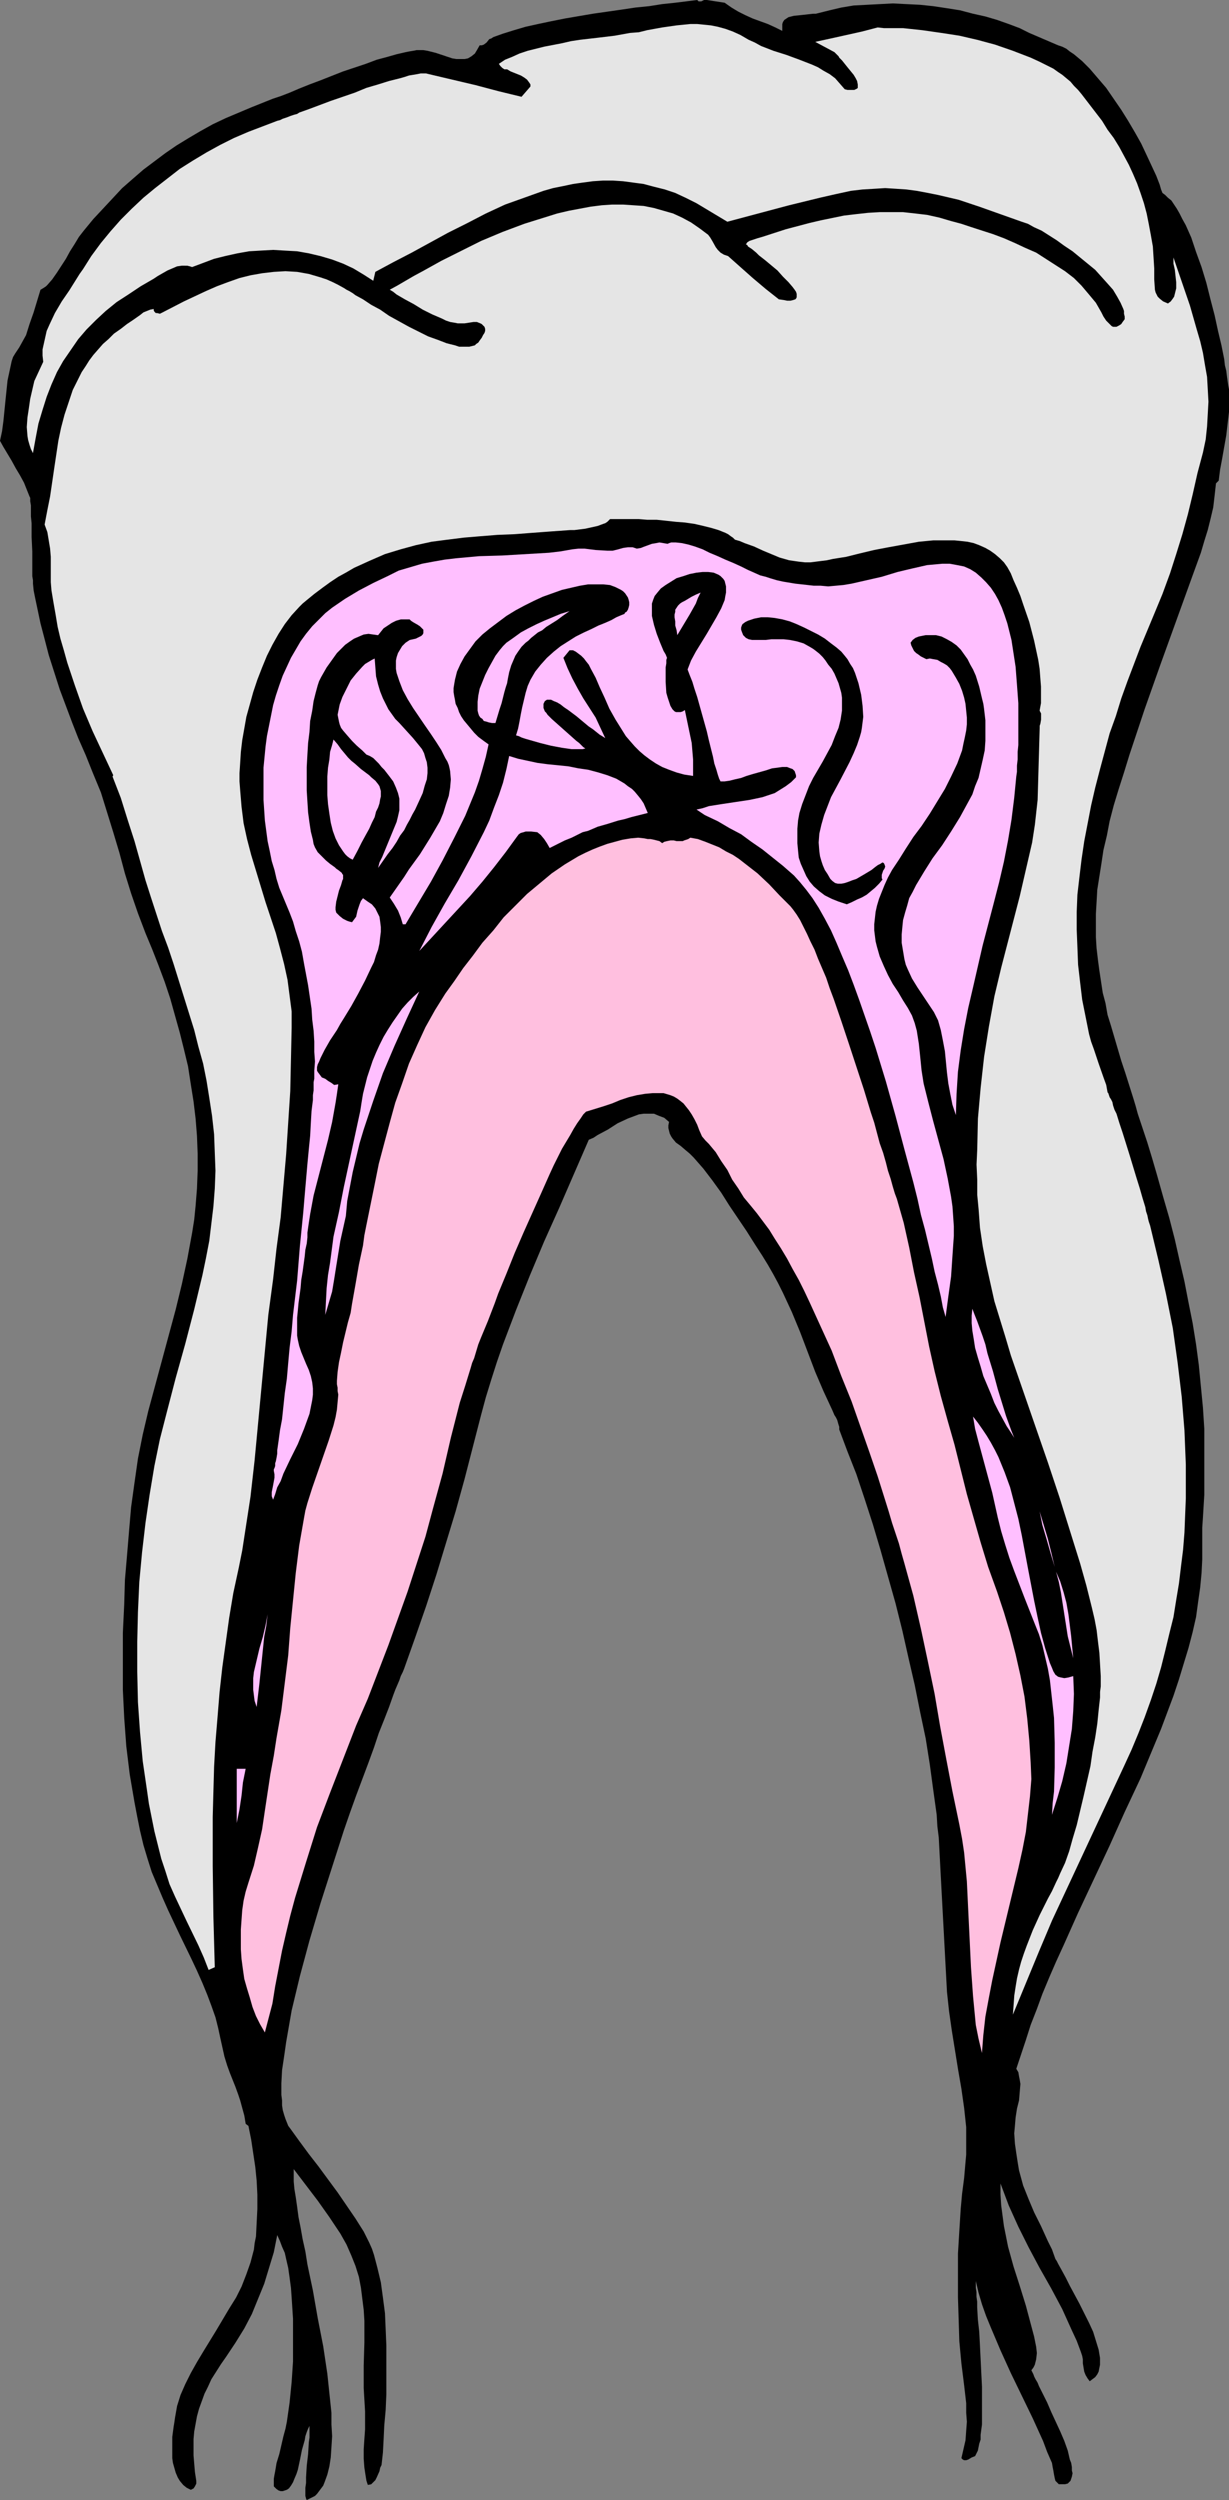 <?xml version="1.0" encoding="UTF-8" standalone="no"?>
<svg
   version="1.0"
   width="76.576mm"
   height="155.668mm"
   id="svg18"
   sodipodi:docname="Tooth 10.wmf"
   xmlns:inkscape="http://www.inkscape.org/namespaces/inkscape"
   xmlns:sodipodi="http://sodipodi.sourceforge.net/DTD/sodipodi-0.dtd"
   xmlns="http://www.w3.org/2000/svg"
   xmlns:svg="http://www.w3.org/2000/svg">
  <rect width="100%" height="100%" fill="#808080" stroke="none"/>
  <sodipodi:namedview
     id="namedview18"
     pagecolor="#ffffff"
     bordercolor="#000000"
     borderopacity="0.25"
     inkscape:showpageshadow="2"
     inkscape:pageopacity="0.0"
     inkscape:pagecheckerboard="0"
     inkscape:deskcolor="#d1d1d1"
     inkscape:document-units="mm" />
  <defs
     id="defs1">
    <pattern
       id="WMFhbasepattern"
       patternUnits="userSpaceOnUse"
       width="6"
       height="6"
       x="0"
       y="0" />
  </defs>
  <path
     style="fill:#000000;fill-opacity:1;fill-rule:evenodd;stroke:none"
     d="m 72.881,570.901 -0.323,0.646 -0.323,0.808 -0.323,0.97 -0.162,0.97 -0.646,2.262 -0.485,2.424 -0.485,2.262 -0.323,0.97 -0.485,1.131 -0.323,0.808 -0.485,0.808 -0.485,0.646 -0.485,0.323 -0.485,0.162 -0.485,0.162 h -0.485 l -0.485,-0.162 -0.485,-0.323 -0.323,-0.323 -0.323,-0.323 v -0.485 -0.646 -0.646 l 0.162,-0.97 0.162,-0.808 0.323,-1.939 0.646,-2.101 0.97,-4.201 0.485,-1.778 0.162,-0.808 0.162,-0.808 0.323,-2.262 0.323,-2.262 0.485,-4.848 0.323,-4.848 v -5.009 -5.009 l -0.323,-5.009 -0.162,-2.262 -0.323,-2.424 -0.323,-2.262 -0.485,-2.101 -0.323,-1.454 -0.646,-1.454 -0.485,-1.293 -0.646,-1.454 -0.808,4.04 -1.131,3.717 -1.131,3.717 -1.454,3.555 -1.454,3.555 -1.778,3.393 -2.101,3.393 -2.262,3.393 -1.131,1.616 -1.131,1.778 -1.131,1.778 -0.808,1.778 -0.808,1.616 -0.646,1.778 -0.646,1.778 -0.485,1.778 -0.323,1.778 -0.323,1.778 -0.162,1.778 v 1.939 1.939 l 0.162,1.939 0.162,1.939 0.323,2.101 v 0.646 l -0.323,0.646 -0.323,0.485 -0.646,0.323 -0.97,-0.485 -0.808,-0.646 -0.808,-0.97 -0.485,-0.808 -0.485,-1.131 -0.323,-1.131 -0.323,-1.131 -0.162,-1.131 v -2.585 -2.424 l 0.323,-2.424 0.162,-0.97 0.162,-1.131 0.485,-2.747 0.808,-2.585 1.131,-2.585 1.293,-2.585 1.454,-2.585 1.454,-2.424 3.07,-5.009 3.07,-5.171 1.616,-2.585 1.293,-2.585 1.131,-2.909 0.97,-2.747 0.808,-3.07 0.162,-1.454 0.323,-1.616 0.162,-3.232 0.162,-3.232 v -3.393 l -0.162,-3.232 -0.323,-3.232 -0.485,-3.232 -0.485,-3.232 -0.646,-3.232 -0.646,-0.485 -0.323,-1.939 -0.485,-1.778 -0.485,-1.778 -0.485,-1.454 -0.646,-1.778 -0.646,-1.616 -0.646,-1.616 -0.646,-1.778 -0.646,-2.101 -0.97,-4.363 -0.485,-2.262 -0.646,-2.585 -0.97,-2.747 -0.97,-2.585 -1.131,-2.747 -1.293,-2.909 -1.293,-2.747 -2.747,-5.656 -2.747,-5.817 -1.293,-2.909 -1.293,-3.07 -1.293,-3.07 -0.97,-3.07 -0.97,-3.232 -0.808,-3.393 -0.646,-3.232 -0.646,-3.393 -1.131,-6.625 -0.808,-6.625 -0.485,-6.625 -0.323,-6.625 v -6.625 -6.787 l 0.323,-6.787 0.162,-5.656 0.485,-5.656 0.485,-5.817 0.485,-5.656 0.808,-5.817 0.808,-5.656 1.131,-5.656 1.293,-5.494 3.232,-11.958 3.232,-11.958 1.454,-5.979 1.293,-5.979 1.131,-6.14 0.485,-3.07 0.323,-3.232 0.323,-4.04 0.162,-4.201 v -4.04 l -0.162,-4.201 -0.323,-4.04 -0.485,-4.04 -0.646,-4.04 -0.646,-4.201 -0.97,-4.04 -0.97,-3.878 -1.131,-4.04 -1.131,-4.04 -1.293,-3.878 -1.454,-3.878 -1.454,-3.717 -1.616,-3.878 -1.778,-4.686 -1.616,-4.686 -1.454,-4.686 -1.293,-4.848 -1.454,-4.848 -1.454,-4.686 -1.454,-4.686 -1.939,-4.686 -1.616,-4.04 -1.778,-4.04 -1.454,-3.717 -1.454,-3.878 -1.454,-3.878 -1.293,-4.04 -1.293,-4.04 -1.131,-4.363 -0.808,-3.07 -0.646,-3.07 -0.646,-3.07 -0.323,-1.616 -0.162,-1.616 v -0.808 l -0.162,-0.97 v -1.293 -1.293 -1.616 -1.616 l -0.162,-3.393 v -3.232 l -0.162,-1.616 v -1.454 -1.131 l -0.162,-0.97 v -0.808 L 6.949,116.83 6.302,115.214 5.656,113.599 4.686,111.821 3.717,110.205 2.747,108.428 1.778,106.812 0.808,105.196 0,103.742 l 0.485,-2.262 0.323,-2.424 0.485,-4.848 0.485,-4.686 0.485,-2.262 0.485,-2.262 0.323,-0.97 0.485,-0.808 0.97,-1.454 0.808,-1.454 0.808,-1.454 0.808,-2.585 0.97,-2.747 1.616,-5.333 0.808,-0.485 0.485,-0.323 0.323,-0.323 1.131,-1.293 1.131,-1.616 2.101,-3.232 0.97,-1.778 1.131,-1.778 0.97,-1.616 1.131,-1.454 2.262,-2.747 2.262,-2.424 2.262,-2.424 2.262,-2.424 2.586,-2.262 2.424,-2.101 2.586,-1.939 2.586,-1.939 2.586,-1.778 2.909,-1.778 2.747,-1.616 2.909,-1.616 3.07,-1.454 3.07,-1.293 3.07,-1.293 3.232,-1.293 0.808,-0.323 0.808,-0.323 1.939,-0.646 2.101,-0.808 2.262,-0.97 2.424,-0.97 2.586,-0.97 5.333,-2.101 5.333,-1.778 2.586,-0.97 2.424,-0.646 2.262,-0.646 2.101,-0.485 0.808,-0.162 0.97,-0.162 0.808,-0.162 h 0.808 0.808 l 0.97,0.162 1.939,0.485 1.939,0.646 1.939,0.646 0.97,0.162 h 0.97 0.97 l 0.808,-0.162 0.808,-0.485 0.808,-0.646 0.485,-0.808 0.646,-1.131 h 0.485 l 0.485,-0.162 0.646,-0.485 0.646,-0.808 0.485,-0.162 0.485,-0.323 2.262,-0.808 2.586,-0.808 2.747,-0.808 2.909,-0.646 3.07,-0.646 3.232,-0.646 6.626,-1.131 6.787,-0.97 3.232,-0.485 3.232,-0.323 3.07,-0.485 3.07,-0.323 L 161.598,0.323 164.184,0 l 0.323,0.323 h 0.162 0.485 L 165.8,0 h 0.323 0.323 l 4.202,0.646 1.616,1.131 1.616,0.97 1.616,0.808 1.778,0.808 3.555,1.293 1.778,0.808 1.616,0.808 V 6.464 5.656 l 0.162,-0.485 0.323,-0.485 0.485,-0.323 0.485,-0.323 1.293,-0.323 1.616,-0.162 1.454,-0.162 1.454,-0.162 h 0.646 l 0.646,-0.162 2.586,-0.646 2.747,-0.646 2.909,-0.485 3.07,-0.162 3.07,-0.162 3.07,-0.162 3.232,0.162 3.232,0.162 3.07,0.323 3.232,0.485 3.07,0.485 3.07,0.808 2.909,0.646 2.747,0.808 2.747,0.97 2.586,0.97 2.262,1.131 4.525,1.939 2.262,0.97 0.97,0.323 0.97,0.485 0.808,0.646 0.97,0.646 0.97,0.808 0.97,0.808 1.778,1.778 1.939,2.262 1.939,2.262 1.778,2.585 1.778,2.585 1.616,2.585 1.616,2.747 1.454,2.585 1.293,2.747 1.131,2.424 1.131,2.424 0.808,2.101 0.323,1.131 0.323,0.808 0.646,0.485 0.646,0.646 0.808,0.646 0.646,0.97 0.646,0.97 0.646,1.131 0.646,1.293 0.808,1.454 0.646,1.454 0.646,1.454 1.131,3.393 1.293,3.555 1.131,3.717 0.97,3.878 0.97,3.717 0.808,3.717 0.808,3.393 0.323,1.616 0.323,1.616 0.162,1.454 0.323,1.293 0.162,1.293 0.162,1.131 0.162,1.131 0.162,0.808 v 2.585 2.747 l -0.323,2.747 -0.323,2.747 -0.97,5.494 -0.485,2.585 -0.323,2.585 -0.646,0.646 -0.323,2.909 -0.323,2.747 -0.646,2.747 -0.646,2.585 -0.808,2.585 -0.808,2.747 -1.939,5.333 -7.595,21.007 -3.717,10.503 -3.555,10.665 -1.293,4.201 -1.293,4.04 -1.131,3.717 -0.97,3.717 -0.646,3.393 -0.808,3.393 -0.485,3.232 -0.485,3.07 -0.485,3.07 -0.162,2.909 -0.162,2.747 v 2.909 2.585 l 0.162,2.585 0.323,2.747 0.323,2.424 0.808,5.333 0.646,2.424 0.485,2.747 0.808,2.585 1.616,5.494 0.808,2.747 0.97,2.909 0.97,3.07 0.97,3.07 0.485,1.616 0.485,1.778 1.131,3.393 1.131,3.393 1.131,3.717 1.131,3.878 1.454,5.171 1.454,5.009 1.293,5.009 1.131,5.009 1.131,4.848 0.97,5.009 0.97,4.848 0.808,5.009 0.646,4.848 0.485,5.009 0.485,5.009 0.323,5.009 v 5.171 5.009 5.332 l -0.323,5.333 -0.162,2.424 v 2.424 5.009 l -0.162,3.232 -0.323,3.393 -0.485,3.393 -0.485,3.555 -0.808,3.555 -0.97,3.717 -1.131,3.717 -1.131,3.717 -1.293,3.878 -1.454,3.878 -1.454,3.878 -1.616,3.878 -3.232,7.756 -3.717,7.918 -3.555,7.918 -3.717,7.918 -3.717,7.918 -3.394,7.595 -1.778,3.878 -1.616,3.717 -1.616,3.878 -1.293,3.555 -1.454,3.717 -1.131,3.555 -1.131,3.393 -1.131,3.393 0.485,0.808 0.162,0.97 0.162,0.808 0.162,0.97 -0.162,1.939 -0.162,1.939 -0.485,1.939 -0.323,2.101 -0.162,1.939 -0.162,1.778 0.162,2.424 0.323,2.262 0.323,2.101 0.323,1.939 0.485,1.778 0.485,1.778 1.293,3.232 1.293,3.07 0.808,1.616 0.808,1.616 0.808,1.778 0.808,1.778 0.97,1.939 0.808,2.262 0.323,0.485 0.323,0.646 0.808,1.454 0.97,1.778 0.97,1.939 1.131,2.101 1.131,2.101 1.131,2.262 1.131,2.262 0.97,2.101 0.646,2.101 0.646,2.101 0.162,0.97 0.162,0.97 v 0.808 0.808 l -0.162,0.808 -0.162,0.808 -0.323,0.646 -0.485,0.646 -0.646,0.485 -0.646,0.485 -0.485,-0.646 -0.485,-0.808 -0.323,-0.808 -0.162,-0.97 -0.162,-0.97 v -0.97 l -0.162,-0.808 -0.323,-0.97 -0.97,-2.585 -1.131,-2.424 -2.262,-5.009 -2.586,-4.848 -2.747,-4.848 -2.586,-4.848 -2.424,-4.848 -2.262,-5.009 -0.97,-2.585 -0.97,-2.585 v 2.585 l 0.162,2.585 0.323,2.424 0.323,2.424 0.485,2.424 0.485,2.424 1.293,4.686 1.454,4.525 1.454,4.686 1.293,4.848 0.646,2.424 0.485,2.424 0.162,1.454 -0.162,1.454 -0.162,0.646 -0.162,0.646 -0.323,0.646 -0.485,0.646 0.162,0.323 0.323,0.646 0.162,0.485 0.323,0.646 0.485,0.808 0.323,0.808 0.97,1.939 0.97,1.939 0.97,2.262 2.101,4.525 0.97,2.262 0.808,2.262 0.485,2.101 0.323,0.808 0.162,0.97 v 0.808 l 0.162,0.646 -0.162,0.808 -0.162,0.485 -0.162,0.485 -0.323,0.323 -0.323,0.323 -0.646,0.162 h -0.485 -0.485 -0.485 l -0.323,-0.323 -0.485,-0.485 -0.162,-0.646 -0.162,-0.808 -0.162,-0.97 -0.162,-0.808 -0.162,-0.97 -1.131,-2.585 -0.97,-2.585 -2.424,-5.332 -5.171,-10.665 -2.424,-5.332 -2.262,-5.333 -1.131,-2.747 -0.97,-2.747 -0.808,-2.747 -0.646,-2.747 v 0.808 0.808 l 0.162,0.97 v 1.131 l 0.162,1.131 v 1.293 l 0.162,2.909 0.323,2.909 0.162,3.07 0.323,6.625 0.162,3.232 v 3.07 3.07 2.747 l -0.323,2.424 v 1.131 l -0.323,0.97 -0.162,0.808 -0.162,0.808 -0.323,0.646 -0.323,0.646 -0.808,0.323 -0.808,0.485 -0.485,0.162 h -0.485 l -0.323,-0.162 -0.323,-0.323 0.485,-2.101 0.485,-2.101 0.162,-2.262 0.162,-2.101 -0.162,-2.101 v -2.262 l -0.485,-4.201 -0.646,-5.171 -0.485,-5.171 -0.162,-5.171 -0.162,-5.171 v -5.171 -5.171 l 0.323,-5.333 0.323,-5.171 0.323,-3.555 0.485,-3.717 0.323,-3.717 0.162,-1.778 v -1.939 -2.262 -2.262 l -0.485,-4.525 -0.646,-4.525 -0.808,-4.686 -1.454,-9.049 -0.646,-4.525 -0.485,-4.525 -0.485,-9.049 -0.485,-9.049 -0.485,-9.049 -0.485,-9.211 -0.323,-2.585 -0.162,-2.747 -0.808,-5.817 -0.808,-5.979 -0.97,-6.14 -1.293,-6.14 -1.293,-6.464 -1.454,-6.302 -1.454,-6.464 -1.616,-6.464 -1.778,-6.302 -1.778,-6.302 -1.778,-5.979 -1.939,-5.979 -1.939,-5.817 -2.101,-5.333 -0.97,-2.585 -0.97,-2.585 v -0.646 l -0.162,-0.485 -0.323,-1.131 -0.323,-0.646 -0.323,-0.485 -0.485,-1.131 -2.101,-4.525 -1.939,-4.525 -1.778,-4.686 -1.778,-4.686 -1.939,-4.686 -2.101,-4.525 -1.131,-2.262 -1.131,-2.101 -1.293,-2.262 -1.293,-2.101 -1.778,-2.747 -1.939,-3.07 -4.04,-5.979 -1.939,-3.07 -2.101,-2.909 -2.101,-2.747 -2.262,-2.585 -0.97,-0.97 -0.97,-0.808 -1.131,-0.97 -1.131,-0.808 -0.808,-0.97 -0.323,-0.485 -0.323,-0.646 -0.162,-0.646 -0.162,-0.646 v -0.646 l 0.162,-0.808 -1.131,-0.97 -1.293,-0.485 -1.131,-0.485 h -1.131 -1.293 l -1.131,0.162 -1.293,0.485 -1.293,0.485 -2.424,1.131 -2.262,1.454 -2.424,1.293 -0.97,0.646 -1.131,0.485 -6.949,15.998 -3.555,7.918 -3.394,8.08 -3.232,8.08 -3.07,8.08 -1.454,4.201 -1.293,4.04 -1.293,4.201 -1.131,4.201 -3.878,15.028 -2.101,7.595 -2.262,7.433 -2.262,7.433 -2.424,7.433 -2.586,7.433 -2.586,7.272 -0.323,0.808 -0.485,0.97 -0.323,0.97 -0.485,1.131 -0.485,1.131 -0.485,1.293 -0.97,2.747 -1.131,2.909 -1.293,3.232 -1.131,3.393 -1.293,3.555 -1.454,3.878 -1.454,3.878 -1.454,4.04 -1.454,4.201 -2.747,8.564 -2.747,8.564 -2.586,8.726 -1.131,4.201 -1.131,4.201 -0.97,4.04 -0.97,4.04 -0.646,3.717 -0.646,3.717 -0.485,3.393 -0.485,3.232 -0.162,3.07 v 1.454 1.293 l 0.162,1.293 v 1.131 l 0.162,1.131 0.323,1.131 0.323,0.97 0.323,0.808 0.323,0.808 0.485,0.646 2.101,2.909 2.262,3.07 2.262,2.909 2.262,3.07 2.262,3.07 2.101,3.07 2.101,3.07 1.939,3.07 0.646,1.293 0.646,1.293 0.646,1.454 0.485,1.454 0.808,3.07 0.808,3.393 0.485,3.555 0.485,3.717 0.162,3.717 0.162,3.878 v 7.756 3.717 l -0.162,3.717 -0.323,3.555 -0.162,3.393 -0.162,3.07 -0.323,2.909 -0.323,0.646 -0.162,0.808 -0.646,1.454 -0.323,0.646 -0.485,0.485 -0.485,0.485 -0.808,0.162 -0.323,-0.97 -0.162,-0.97 -0.323,-2.101 -0.162,-2.101 v -2.262 l 0.162,-2.424 0.162,-2.262 v -2.101 -2.101 l -0.162,-2.747 -0.162,-2.747 v -5.333 l 0.162,-5.333 v -5.171 l -0.162,-2.585 -0.323,-2.585 -0.323,-2.585 -0.485,-2.585 -0.808,-2.585 -0.97,-2.424 -1.131,-2.585 -1.454,-2.585 -2.586,-3.878 -2.747,-3.878 -5.656,-7.433 v 0.646 0.646 1.616 l 0.162,1.778 0.323,1.939 0.323,2.262 0.323,2.424 0.485,2.424 0.485,2.747 0.646,2.909 0.485,3.07 0.646,3.07 0.646,3.07 1.131,6.464 1.293,6.625 0.97,6.464 0.323,3.07 0.323,3.07 0.323,3.07 v 2.747 l 0.162,2.747 -0.162,2.585 -0.162,2.424 -0.323,2.101 -0.485,1.939 -0.646,1.778 -0.323,0.808 -0.485,0.646 -0.485,0.646 -0.485,0.646 -0.485,0.485 -0.646,0.323 -0.646,0.323 -0.646,0.323 -0.162,-0.323 -0.162,-0.646 v -1.939 l 0.162,-1.131 v -1.293 l 0.162,-2.747 0.323,-2.747 0.162,-2.747 0.162,-1.131 v -1.131 -0.808 z"
     id="path1" />
  <path
     style="fill:#ffffff;fill-opacity:1;fill-rule:evenodd;stroke:none"
     d="m 66.902,515.96 -0.485,-2.262 z"
     id="path2" />
  <path
     style="fill:#ffbfdf;fill-opacity:1;fill-rule:evenodd;stroke:none"
     d="m 165.315,267.433 -0.646,-1.454 -0.485,-1.293 -0.646,-1.293 -0.646,-1.131 -0.646,-0.97 -0.646,-0.808 -0.646,-0.808 -0.808,-0.646 -0.646,-0.485 -0.808,-0.485 -0.808,-0.323 -1.616,-0.485 h -0.808 -1.778 l -1.778,0.162 -1.939,0.323 -1.939,0.485 -1.939,0.646 -1.939,0.808 -1.939,0.646 -2.101,0.646 -2.101,0.646 -0.646,0.646 -0.646,0.97 -0.808,1.131 -0.808,1.293 -0.808,1.454 -0.97,1.616 -0.97,1.616 -0.97,1.939 -0.97,1.939 -0.97,2.101 -1.939,4.363 -2.101,4.686 -2.101,4.686 -2.101,4.848 -1.939,4.848 -1.939,4.686 -0.808,2.262 -0.808,2.101 -0.808,2.101 -0.808,1.939 -0.808,1.939 -0.646,1.616 -0.485,1.616 -0.485,1.616 -0.485,1.131 -0.323,1.131 -1.293,4.201 -1.293,4.04 -2.101,8.241 -1.939,8.403 -2.262,8.241 -1.778,6.625 -2.101,6.464 -2.101,6.464 -2.262,6.302 -2.262,6.302 -2.424,6.302 -2.424,6.302 -2.747,6.302 -3.07,7.918 -3.07,7.918 -3.07,8.08 -2.586,8.241 -2.586,8.403 -1.131,4.201 -0.97,4.04 -0.97,4.201 -0.808,4.201 -0.808,4.201 -0.646,4.04 -1.778,6.787 -1.131,-1.939 -0.97,-1.939 -0.808,-2.101 -0.646,-2.262 -0.646,-2.101 -0.646,-2.262 -0.323,-2.262 -0.323,-2.424 -0.162,-2.262 v -2.424 -2.262 l 0.162,-2.262 0.162,-2.262 0.323,-2.262 0.485,-2.101 0.646,-2.101 1.293,-4.04 0.97,-4.201 0.97,-4.363 0.646,-4.363 1.293,-8.564 0.808,-4.363 0.646,-4.201 1.131,-6.464 0.808,-6.464 0.808,-6.464 0.485,-6.464 1.293,-12.927 0.808,-6.464 1.131,-6.464 0.323,-1.778 0.485,-1.778 1.131,-3.555 2.586,-7.433 1.293,-3.717 1.131,-3.555 0.485,-1.939 0.323,-1.778 0.162,-1.778 0.162,-1.778 -0.162,-0.808 v -0.808 l -0.162,-0.808 v -0.808 l 0.162,-2.101 0.323,-2.262 0.485,-2.262 0.485,-2.424 1.131,-4.686 0.646,-2.262 0.323,-2.101 0.808,-4.525 0.808,-4.686 0.97,-4.525 0.323,-2.424 0.485,-2.424 1.939,-9.534 0.97,-4.848 1.293,-4.848 1.293,-4.848 1.293,-4.686 1.616,-4.525 1.616,-4.686 1.939,-4.363 1.939,-4.201 2.262,-4.04 2.424,-3.878 2.101,-2.909 2.101,-3.07 2.262,-2.909 2.262,-3.07 2.586,-2.909 2.424,-3.07 2.747,-2.747 2.747,-2.747 2.909,-2.424 2.909,-2.424 3.07,-2.101 3.232,-1.939 1.616,-0.808 1.778,-0.808 1.616,-0.646 1.778,-0.646 1.778,-0.485 1.778,-0.485 1.939,-0.323 1.778,-0.162 1.454,0.162 0.808,0.162 h 0.646 l 0.808,0.162 0.646,0.162 0.646,0.162 0.646,0.485 0.485,-0.323 0.646,-0.162 0.808,-0.162 h 0.808 l 0.646,0.162 h 0.646 0.808 l 0.323,-0.162 0.485,-0.162 0.485,-0.162 0.485,-0.323 1.778,0.323 1.778,0.646 1.616,0.646 1.616,0.646 1.616,0.97 1.616,0.808 1.454,0.97 1.454,1.131 2.909,2.262 2.747,2.585 2.424,2.585 2.586,2.585 0.646,0.808 0.808,1.131 0.808,1.293 0.808,1.616 0.808,1.616 0.808,1.778 0.97,1.939 0.808,2.101 0.97,2.262 0.97,2.262 0.808,2.424 0.97,2.585 1.778,5.171 1.778,5.333 3.555,10.827 1.616,5.333 0.808,2.424 0.646,2.424 0.646,2.424 0.808,2.262 0.646,2.262 0.485,1.939 0.646,1.939 0.485,1.778 0.485,1.616 0.485,1.293 1.616,5.656 1.293,5.817 1.131,5.817 1.293,5.817 2.262,11.635 1.293,5.817 1.454,5.817 1.616,5.817 1.616,5.656 1.454,5.817 1.454,5.817 1.616,5.656 1.616,5.656 1.778,5.817 2.101,5.817 1.616,4.848 1.454,4.848 1.293,5.009 1.131,5.009 0.97,5.009 0.646,5.171 0.485,5.171 0.323,5.171 0.162,3.878 -0.323,4.04 -0.485,4.201 -0.485,4.201 -0.808,4.201 -0.97,4.363 -2.101,8.726 -2.101,8.726 -1.939,8.888 -0.808,4.201 -0.808,4.363 -0.485,4.363 -0.323,4.201 -0.808,-3.393 -0.646,-3.232 -0.323,-3.393 -0.323,-3.393 -0.485,-6.787 -0.646,-13.412 -0.323,-6.787 -0.323,-3.393 -0.323,-3.393 -0.485,-3.232 -0.646,-3.393 -1.616,-7.756 -1.454,-7.595 -1.454,-7.756 -1.293,-7.595 -1.616,-7.756 -1.616,-7.595 -1.778,-7.756 -2.101,-7.595 -0.646,-2.262 -0.646,-2.424 -0.808,-2.424 -0.808,-2.424 -0.808,-2.747 -0.808,-2.585 -1.778,-5.656 -1.939,-5.656 -2.101,-5.979 -2.101,-5.979 -2.424,-5.979 -2.262,-5.979 -2.586,-5.656 -2.586,-5.656 -1.293,-2.747 -1.293,-2.585 -1.454,-2.585 -1.293,-2.424 -1.454,-2.424 -1.454,-2.262 -1.293,-2.101 -1.454,-1.939 -1.454,-1.939 -1.454,-1.778 -1.616,-1.939 -1.293,-2.101 -1.454,-2.101 -1.131,-2.262 -1.454,-2.101 -1.293,-2.101 -1.616,-1.939 -0.808,-0.808 z"
     id="path3" />
  <path
     style="fill:#e5e5e5;fill-opacity:1;fill-rule:evenodd;stroke:none"
     d="m 244.821,167.247 0.323,-1.778 v -1.778 -2.101 l -0.162,-2.101 -0.162,-2.101 -0.323,-2.101 -0.97,-4.525 -1.131,-4.363 -1.454,-4.201 -0.646,-1.939 -0.808,-1.939 -0.808,-1.778 -0.646,-1.616 -0.808,-1.454 -0.808,-1.131 -0.97,-0.97 -1.131,-0.97 -1.131,-0.808 -1.131,-0.646 -1.454,-0.646 -1.293,-0.485 -1.454,-0.323 -1.454,-0.162 -1.616,-0.162 h -1.616 -1.616 -1.778 l -3.394,0.323 -3.555,0.646 -3.555,0.646 -3.394,0.646 -3.394,0.808 -3.232,0.808 -3.07,0.485 -1.454,0.323 -1.293,0.162 -1.293,0.162 -1.293,0.162 h -1.293 l -1.454,-0.162 -1.131,-0.162 -1.131,-0.162 -2.262,-0.646 -1.939,-0.808 -1.939,-0.808 -2.101,-0.97 -2.262,-0.808 -1.131,-0.485 -1.131,-0.323 -0.485,-0.485 -0.485,-0.323 -0.646,-0.485 -0.646,-0.323 -1.616,-0.646 -1.616,-0.485 -1.939,-0.485 -2.101,-0.485 -2.262,-0.323 -2.101,-0.162 -4.525,-0.485 h -2.262 l -1.939,-0.162 h -2.101 -4.686 l -0.323,0.323 -0.323,0.323 -0.485,0.323 -0.485,0.162 -1.293,0.485 -1.454,0.323 -1.454,0.323 -1.293,0.162 -1.293,0.162 h -0.97 l -4.525,0.323 -4.363,0.323 -4.202,0.323 -4.04,0.162 -4.04,0.323 -3.878,0.323 -3.878,0.485 -3.717,0.485 -3.717,0.808 -3.555,0.97 -3.717,1.131 -3.717,1.616 -1.778,0.808 -1.778,0.808 -1.939,1.131 -1.778,0.97 -1.939,1.293 -1.778,1.293 -1.939,1.454 -1.778,1.454 -0.97,0.808 -0.808,0.808 -1.778,1.939 -1.616,2.101 -1.454,2.262 -1.454,2.585 -1.293,2.585 -1.131,2.747 -1.131,2.909 -0.97,2.909 -0.808,2.909 -0.808,2.909 -0.485,2.747 -0.485,2.747 -0.323,2.747 -0.162,2.585 -0.162,2.424 v 1.939 l 0.162,2.101 0.323,3.878 0.485,3.878 0.808,3.717 0.97,3.717 1.131,3.717 2.262,7.433 2.424,7.272 0.97,3.555 0.97,3.717 0.808,3.717 0.485,3.717 0.485,3.717 v 3.878 l -0.162,7.433 -0.162,7.433 -0.485,7.433 -0.485,7.433 -0.646,7.433 -0.646,7.433 -0.97,7.272 -0.808,7.272 -1.131,8.403 -0.808,8.564 -0.808,8.564 -0.808,8.564 -0.808,8.564 -0.97,8.564 -0.646,4.201 -0.646,4.201 -0.646,4.201 -0.808,4.04 -1.293,5.979 -0.97,5.817 -0.808,5.817 -0.808,5.817 -0.646,5.817 -0.485,5.979 -0.485,5.817 -0.323,5.817 -0.162,5.817 -0.162,5.979 v 11.635 l 0.162,11.958 0.323,11.796 -1.454,0.646 -1.131,-2.909 -1.293,-2.909 -2.747,-5.656 -2.747,-5.817 -1.293,-2.909 -0.97,-3.07 -0.97,-2.909 -0.808,-3.232 -0.808,-3.232 -0.646,-3.232 -0.646,-3.232 -0.485,-3.393 -0.97,-6.625 -0.646,-6.948 -0.485,-6.948 -0.162,-7.11 v -7.11 l 0.162,-6.948 0.323,-7.11 0.646,-6.948 0.808,-6.948 0.97,-6.625 1.131,-6.787 1.293,-6.302 1.616,-6.302 2.101,-8.08 2.262,-8.08 2.101,-8.08 1.939,-8.08 0.808,-3.878 0.808,-4.201 0.485,-4.04 0.485,-4.04 0.323,-4.201 0.162,-4.201 -0.162,-4.201 -0.162,-4.363 -0.485,-4.363 -0.646,-4.201 -0.646,-4.04 -0.808,-4.04 -1.131,-4.04 -0.97,-3.878 -2.424,-7.756 -2.424,-7.756 -1.293,-3.878 -1.454,-3.878 -2.586,-7.918 -1.293,-4.04 -1.131,-4.04 -1.454,-5.171 -1.616,-5.009 -1.616,-5.171 -1.939,-5.009 0.162,-0.323 -2.424,-5.171 -2.424,-5.171 -2.262,-5.333 -1.939,-5.494 -1.778,-5.333 -0.808,-2.909 -0.808,-2.747 -0.646,-2.747 -0.485,-2.909 -0.485,-2.747 -0.485,-2.909 -0.162,-1.939 v -1.939 -4.04 l -0.162,-1.939 -0.323,-1.939 -0.323,-1.939 -0.646,-1.778 0.646,-3.393 0.646,-3.232 0.97,-6.625 0.97,-6.464 0.646,-3.07 0.808,-3.07 0.97,-2.909 0.97,-2.909 1.454,-2.909 0.646,-1.293 0.97,-1.454 0.808,-1.293 0.97,-1.293 1.131,-1.293 1.131,-1.293 1.293,-1.131 1.293,-1.293 1.616,-1.131 1.454,-1.131 1.454,-0.97 1.616,-1.131 0.808,-0.646 0.808,-0.323 0.808,-0.323 0.808,-0.162 v 0.323 l 0.162,0.323 0.323,0.323 h 0.323 l 0.646,0.162 0.646,-0.323 5.01,-2.585 5.171,-2.424 2.586,-1.131 2.586,-0.97 2.747,-0.97 2.586,-0.646 2.747,-0.485 2.747,-0.323 2.747,-0.162 2.747,0.162 2.747,0.485 2.747,0.808 1.454,0.485 1.454,0.646 1.293,0.646 1.454,0.808 0.485,0.323 0.646,0.323 0.808,0.485 0.646,0.485 1.778,0.97 0.97,0.646 0.97,0.646 2.101,1.131 2.101,1.454 4.686,2.585 2.262,1.131 2.262,1.131 2.262,0.808 2.101,0.808 1.939,0.485 0.97,0.323 h 0.808 0.808 0.808 l 0.646,-0.162 0.646,-0.162 0.323,-0.323 0.485,-0.323 0.323,-0.485 0.485,-0.646 0.323,-0.646 0.323,-0.485 0.162,-0.485 v -0.485 l -0.162,-0.485 -0.323,-0.323 -0.323,-0.323 -0.323,-0.162 -0.808,-0.323 h -0.808 l -2.101,0.323 h -0.808 -0.808 l -0.808,-0.162 -0.97,-0.162 -0.97,-0.323 -0.97,-0.485 -2.262,-0.97 -2.262,-1.131 -2.101,-1.293 -2.101,-1.131 -1.939,-1.131 -0.808,-0.646 -0.808,-0.485 1.778,-0.97 1.939,-1.131 1.939,-1.131 2.101,-1.131 4.363,-2.424 4.525,-2.262 4.848,-2.424 5.01,-2.101 5.171,-1.939 2.586,-0.808 2.586,-0.808 2.586,-0.808 2.747,-0.646 2.586,-0.485 2.586,-0.485 2.586,-0.323 2.424,-0.162 h 2.586 l 2.424,0.162 2.424,0.162 2.424,0.485 2.262,0.646 2.262,0.646 2.101,0.97 2.101,1.131 2.101,1.454 1.939,1.454 0.485,0.646 0.485,0.808 0.808,1.454 0.485,0.646 0.646,0.646 0.808,0.485 0.485,0.162 0.485,0.162 2.909,2.585 2.909,2.585 3.07,2.585 3.07,2.424 1.131,0.162 0.808,0.162 h 0.808 l 0.646,-0.162 0.485,-0.162 0.162,-0.162 0.162,-0.323 v -0.323 -0.485 l -0.162,-0.485 -0.323,-0.485 -0.485,-0.646 -0.97,-1.131 -1.293,-1.293 -1.293,-1.454 -2.909,-2.424 -1.454,-1.131 -0.646,-0.646 -0.97,-0.808 -0.485,-0.323 -0.485,-0.323 -0.162,-0.323 -0.323,-0.162 v 0 l 0.323,-0.485 0.485,-0.323 0.97,-0.323 0.97,-0.323 1.131,-0.323 5.494,-1.778 5.494,-1.454 2.747,-0.646 5.494,-1.131 2.747,-0.323 2.909,-0.323 2.747,-0.162 h 2.747 2.747 l 2.909,0.323 2.747,0.323 2.909,0.646 2.747,0.808 2.424,0.646 2.424,0.808 5.01,1.616 2.586,0.97 2.586,1.131 2.424,1.131 2.586,1.131 2.262,1.454 2.262,1.454 2.262,1.454 2.101,1.616 1.778,1.778 1.778,2.101 1.616,1.939 1.293,2.262 0.485,0.97 0.646,0.97 0.646,0.646 0.646,0.646 0.323,0.162 h 0.323 0.485 l 0.323,-0.162 0.323,-0.162 0.485,-0.323 0.323,-0.485 0.485,-0.646 v -0.646 l -0.162,-0.646 v -0.646 l -0.162,-0.485 -0.646,-1.454 -0.808,-1.454 -0.97,-1.616 -1.293,-1.454 -1.454,-1.616 -1.454,-1.616 -1.778,-1.454 -1.778,-1.454 -1.778,-1.454 -1.939,-1.293 -1.778,-1.293 -1.778,-1.131 -1.778,-1.131 -1.778,-0.808 -1.454,-0.808 -1.454,-0.485 -5.01,-1.778 -5.01,-1.778 -4.848,-1.616 -4.848,-1.131 -2.424,-0.485 -2.586,-0.485 -2.424,-0.323 -2.424,-0.162 -2.586,-0.162 -2.586,0.162 -2.747,0.162 -2.747,0.323 -3.717,0.808 -3.555,0.808 -7.272,1.778 -7.272,1.939 -7.272,1.939 -2.424,-1.454 -2.424,-1.454 -2.424,-1.454 -2.586,-1.293 -2.424,-1.131 -2.424,-0.808 -2.586,-0.646 -2.424,-0.646 -2.424,-0.323 -2.424,-0.323 -2.424,-0.162 h -2.262 l -2.424,0.162 -2.424,0.323 -2.262,0.323 -2.262,0.485 -2.424,0.485 -2.262,0.646 -2.262,0.808 -2.262,0.808 -4.525,1.616 -4.525,2.101 -4.363,2.262 -4.525,2.262 -8.565,4.686 -4.363,2.262 -4.202,2.262 -0.485,2.101 -2.262,-1.454 -2.424,-1.454 -2.424,-1.131 -2.586,-0.97 -2.747,-0.808 -2.747,-0.646 -2.747,-0.485 -2.909,-0.162 -2.747,-0.162 -2.909,0.162 -2.747,0.162 -2.747,0.485 -2.909,0.646 -2.586,0.646 -2.586,0.97 -2.586,0.97 -0.485,-0.162 -0.646,-0.162 H 42.824 l -1.131,0.162 -1.131,0.485 -1.131,0.485 -1.131,0.646 -1.131,0.646 -0.97,0.646 -3.07,1.778 -2.909,1.939 -2.747,1.778 -2.586,2.101 -2.262,2.101 -2.262,2.262 -1.939,2.262 -1.778,2.585 -1.778,2.585 -1.454,2.585 -1.293,2.909 -1.131,2.909 -0.97,3.07 -0.97,3.232 -0.646,3.393 -0.646,3.555 -0.485,-0.97 -0.323,-0.97 -0.323,-1.131 -0.162,-0.97 -0.162,-2.101 0.162,-2.262 0.323,-2.101 0.323,-2.262 0.97,-4.201 2.101,-4.525 -0.162,-1.454 v -1.454 l 0.323,-1.454 0.323,-1.454 0.323,-1.454 0.646,-1.454 1.293,-2.747 1.616,-2.747 1.778,-2.585 1.616,-2.585 0.808,-1.293 0.808,-1.131 1.939,-3.07 2.262,-3.07 2.262,-2.747 2.424,-2.747 2.586,-2.585 2.747,-2.585 2.747,-2.262 2.909,-2.262 2.909,-2.262 3.07,-1.939 3.232,-1.939 3.232,-1.778 3.232,-1.616 3.394,-1.454 3.394,-1.293 3.394,-1.293 0.646,-0.162 0.646,-0.323 0.97,-0.323 0.808,-0.323 0.97,-0.323 0.646,-0.162 0.485,-0.323 2.262,-0.808 2.586,-0.97 2.586,-0.97 5.656,-1.939 2.747,-1.131 2.747,-0.808 2.586,-0.808 2.586,-0.646 1.131,-0.323 0.97,-0.323 0.97,-0.162 0.97,-0.162 0.808,-0.162 h 0.646 0.646 l 0.646,0.162 5.494,1.293 5.494,1.293 5.494,1.454 5.333,1.293 2.101,-2.424 v -0.485 l -0.323,-0.485 -0.485,-0.646 -0.646,-0.485 -0.808,-0.485 -1.616,-0.646 -0.808,-0.323 -0.808,-0.485 h -0.646 l -0.485,-0.323 -0.485,-0.485 -0.323,-0.485 1.454,-0.97 1.616,-0.646 1.778,-0.808 1.939,-0.646 1.939,-0.485 1.939,-0.485 4.202,-0.808 2.101,-0.485 2.101,-0.323 4.202,-0.485 4.04,-0.485 1.778,-0.323 1.778,-0.323 2.101,-0.162 1.939,-0.485 3.555,-0.646 3.394,-0.485 1.616,-0.162 1.616,-0.162 h 1.616 l 1.616,0.162 1.616,0.162 1.616,0.323 1.778,0.485 1.778,0.646 1.778,0.808 1.939,1.131 1.454,0.646 1.454,0.808 2.909,1.131 3.07,0.97 3.07,1.131 2.909,1.131 1.454,0.646 1.293,0.808 1.454,0.808 1.293,0.97 1.131,1.293 1.131,1.293 0.646,0.162 h 0.646 0.485 0.485 l 0.323,-0.162 0.323,-0.162 0.162,-0.162 v -0.323 -0.485 l -0.162,-0.808 -0.323,-0.646 -0.485,-0.808 -1.454,-1.778 -1.293,-1.616 -0.646,-0.646 -0.162,-0.323 -0.323,-0.323 -0.323,-0.323 -0.323,-0.323 -4.525,-2.424 3.717,-0.808 7.272,-1.616 3.717,-0.97 1.454,0.162 h 1.454 1.616 1.454 l 4.525,0.485 4.525,0.646 4.202,0.646 4.202,0.97 4.202,1.131 4.202,1.454 4.202,1.616 2.101,0.97 1.939,0.97 1.293,0.646 1.131,0.808 0.97,0.646 0.97,0.808 0.97,0.808 0.808,0.97 0.97,0.97 0.808,0.97 1.616,2.101 1.616,2.101 1.616,2.101 1.293,2.101 1.454,1.939 1.293,2.101 1.131,2.101 1.131,2.101 0.97,2.101 0.97,2.262 0.808,2.262 0.808,2.424 0.646,2.424 0.485,2.424 0.485,2.585 0.485,2.747 0.162,2.585 0.162,2.585 v 2.585 l 0.162,2.424 0.162,0.646 0.485,0.97 0.485,0.485 0.808,0.646 1.131,0.485 0.646,-0.485 0.485,-0.646 0.323,-0.485 0.162,-0.646 0.162,-0.646 0.162,-0.646 v -1.454 l -0.323,-2.909 -0.323,-1.454 v -1.454 l 1.939,5.656 1.939,5.656 1.616,5.656 0.808,2.747 0.646,2.747 0.485,2.909 0.485,2.747 0.162,2.909 0.162,2.909 -0.162,2.909 -0.162,2.909 -0.323,3.07 -0.646,3.07 -1.293,4.848 -1.131,5.009 -1.131,4.686 -1.293,4.686 -1.454,4.686 -1.454,4.525 -1.778,4.848 -1.939,4.686 -1.616,3.878 -1.616,3.878 -3.07,8.08 -1.454,4.04 -1.293,4.201 -1.454,4.04 -1.131,4.201 -1.131,4.201 -1.131,4.363 -0.97,4.201 -0.808,4.201 -0.808,4.201 -0.646,4.363 -0.485,4.04 -0.485,4.201 -0.162,4.04 v 4.201 l 0.162,4.04 0.162,4.201 0.485,4.201 0.485,4.04 0.808,4.04 0.808,4.04 0.485,1.778 0.646,1.778 1.131,3.393 1.131,3.232 0.646,1.778 0.323,1.778 0.162,0.162 0.162,0.485 0.162,0.485 0.323,0.485 0.323,0.646 0.162,0.808 0.323,0.97 0.485,0.97 0.646,2.101 0.808,2.424 0.808,2.585 0.808,2.585 1.616,5.333 0.808,2.585 0.646,2.262 0.646,2.101 0.162,0.97 0.323,0.97 0.162,0.808 0.162,0.646 0.162,0.485 0.162,0.485 1.939,8.08 1.778,7.918 1.616,8.08 1.131,8.08 0.97,8.08 0.646,7.918 0.162,4.04 0.162,4.04 v 4.04 3.878 l -0.162,4.04 -0.162,4.04 -0.323,4.04 -0.485,3.878 -0.485,4.04 -0.646,3.878 -0.646,4.04 -0.97,3.878 -0.97,4.04 -0.97,3.878 -1.131,3.878 -1.293,3.878 -1.454,4.04 -1.454,3.717 -1.616,3.878 -1.778,3.878 -6.787,14.543 -6.787,14.543 -3.394,7.272 -3.07,7.272 -3.07,7.433 -3.07,7.433 0.162,-2.262 0.162,-2.262 0.323,-2.101 0.323,-1.939 0.485,-2.101 0.485,-1.778 0.646,-1.939 0.646,-1.778 1.454,-3.717 1.616,-3.555 0.97,-1.939 0.97,-1.939 0.97,-1.778 0.97,-2.101 0.485,-0.97 0.485,-1.131 1.131,-2.424 0.97,-2.747 0.808,-2.909 0.97,-3.232 0.808,-3.393 0.808,-3.393 0.808,-3.555 0.808,-3.555 0.485,-3.393 0.646,-3.393 0.485,-3.232 0.323,-3.232 0.323,-2.909 v -1.293 l 0.162,-1.293 v -1.293 -1.131 l -0.162,-2.747 -0.162,-2.747 -0.323,-2.585 -0.323,-2.747 -0.485,-2.585 -0.646,-2.747 -1.293,-5.171 -1.454,-5.171 -1.616,-5.171 -1.616,-5.171 -1.616,-5.171 -2.747,-8.241 -2.909,-8.403 -1.454,-4.201 -1.454,-4.201 -2.909,-8.403 -1.293,-4.363 -1.293,-4.201 -1.293,-4.201 -0.97,-4.363 -0.97,-4.363 -0.808,-4.201 -0.646,-4.363 -0.323,-4.363 -0.323,-3.393 v -3.555 l -0.162,-3.555 0.162,-3.555 0.162,-7.272 0.646,-7.272 0.808,-7.272 1.131,-7.11 1.293,-7.11 0.808,-3.393 0.808,-3.393 4.363,-16.805 0.97,-4.201 0.97,-4.201 0.97,-4.201 0.646,-4.201 0.323,-2.909 0.323,-2.909 0.162,-5.656 0.162,-5.656 0.162,-5.656 v -0.485 l 0.162,-0.485 0.162,-0.97 v -0.485 -0.485 -0.485 z"
     id="path4" />
  <path
     style="fill:#ffbfff;fill-opacity:1;fill-rule:evenodd;stroke:none"
     d="m 57.852,416.259 -0.323,1.616 -0.323,1.616 -0.323,3.07 -0.485,3.232 -0.323,1.616 -0.323,1.616 v -12.766 z"
     id="path5" />
  <path
     style="fill:#ffbfff;fill-opacity:1;fill-rule:evenodd;stroke:none"
     d="m 229.146,333.362 1.131,1.454 1.131,1.616 0.97,1.454 0.97,1.616 0.97,1.778 0.808,1.616 1.454,3.555 1.293,3.555 0.97,3.717 0.97,3.717 0.808,3.878 1.454,7.756 1.454,7.595 0.808,3.878 0.808,3.717 0.97,3.555 1.131,3.555 0.485,1.131 0.323,0.808 0.485,0.808 0.646,0.485 0.646,0.162 0.808,0.162 0.97,-0.162 1.131,-0.323 0.162,4.201 -0.162,4.04 -0.323,4.201 -0.646,4.04 -0.646,4.04 -0.97,4.201 -1.131,3.878 -1.293,4.04 0.162,-2.747 0.323,-2.747 0.162,-5.656 v -5.817 l -0.162,-5.817 -0.323,-3.07 -0.323,-2.909 -0.323,-2.909 -0.485,-2.747 -0.646,-2.747 -0.646,-2.747 -0.808,-2.585 -0.97,-2.424 -2.424,-6.14 -2.424,-6.302 -1.131,-3.07 -0.97,-3.07 -0.97,-3.232 -0.808,-3.232 -1.293,-5.817 -1.616,-5.979 -1.616,-5.979 -0.808,-3.07 z"
     id="path6" />
  <path
     style="fill:#ffbfff;fill-opacity:1;fill-rule:evenodd;stroke:none"
     d="m 63.023,379.901 -0.323,2.747 -0.485,2.585 -1.131,10.988 -0.646,5.494 -0.485,-1.454 -0.162,-1.293 -0.162,-1.293 v -1.454 -1.293 l 0.162,-1.454 0.646,-2.747 0.646,-2.747 0.808,-2.747 0.646,-2.747 z"
     id="path7" />
  <path
     style="fill:#ffbfff;fill-opacity:1;fill-rule:evenodd;stroke:none"
     d="m 248.7,369.882 0.97,2.262 0.808,2.585 0.646,2.424 0.485,2.747 0.646,5.171 0.485,5.171 -0.646,-2.585 -0.646,-2.585 -0.808,-5.171 -0.808,-5.171 -0.485,-2.424 z"
     id="path8" />
  <path
     style="fill:#ffbfff;fill-opacity:1;fill-rule:evenodd;stroke:none"
     d="m 244.821,355.662 0.97,3.232 0.97,3.232 0.808,3.232 0.808,3.393 -0.97,-3.232 -0.97,-3.393 -0.97,-3.232 z"
     id="path9" />
  <path
     style="fill:#ffbfff;fill-opacity:1;fill-rule:evenodd;stroke:none"
     d="m 64.478,346.128 v -0.323 l 0.162,-0.323 0.162,-0.485 v -0.646 l 0.162,-0.485 0.162,-0.808 0.162,-0.97 v -0.808 l 0.162,-1.131 0.162,-1.131 0.323,-2.424 0.485,-2.585 0.323,-3.07 0.323,-3.07 0.485,-3.393 0.323,-3.717 0.323,-3.555 0.485,-3.878 0.323,-3.878 0.97,-8.08 0.646,-8.08 0.808,-8.08 0.323,-3.878 0.323,-3.717 0.323,-3.717 0.323,-3.393 0.323,-3.232 0.162,-3.07 0.162,-2.747 0.323,-2.585 v -1.131 l 0.162,-1.131 v -0.97 -0.97 l 0.162,-0.808 v -0.808 -0.646 -0.485 l 0.162,-2.101 -0.162,-2.262 v -2.424 l -0.162,-2.585 -0.323,-2.585 -0.162,-2.585 -0.808,-5.494 -0.97,-5.171 -0.485,-2.747 -0.646,-2.424 -0.808,-2.424 -0.646,-2.262 -0.808,-2.101 -0.808,-1.939 -0.808,-1.939 -0.808,-1.939 -0.646,-2.101 -0.485,-2.101 -0.646,-2.101 -0.485,-2.424 -0.485,-2.262 -0.323,-2.424 -0.323,-2.424 -0.162,-2.424 -0.162,-2.424 v -2.424 -5.171 l 0.485,-5.009 0.323,-2.424 0.485,-2.424 0.485,-2.424 0.485,-2.424 0.646,-2.262 0.808,-2.424 0.808,-2.262 0.97,-2.101 0.97,-2.101 1.131,-1.939 1.131,-1.939 1.293,-1.778 1.454,-1.778 1.454,-1.454 1.616,-1.616 1.616,-1.293 3.07,-2.101 3.232,-1.939 3.394,-1.778 3.394,-1.616 2.586,-1.293 2.747,-0.808 2.747,-0.808 2.586,-0.485 2.747,-0.485 2.747,-0.323 5.333,-0.485 5.494,-0.162 5.494,-0.323 5.494,-0.323 2.747,-0.323 2.747,-0.485 1.454,-0.162 h 1.454 l 2.586,0.323 2.747,0.162 h 1.293 l 1.293,-0.323 1.131,-0.323 1.131,-0.162 h 1.131 l 0.485,0.162 0.485,0.162 0.97,-0.162 0.808,-0.323 1.778,-0.646 0.97,-0.162 0.808,-0.162 0.97,0.162 0.97,0.162 0.323,-0.162 0.485,-0.162 h 1.131 l 1.454,0.162 1.454,0.323 1.616,0.485 1.778,0.646 1.616,0.808 1.939,0.808 1.778,0.808 1.939,0.808 1.778,0.808 1.616,0.808 1.454,0.646 1.454,0.646 1.293,0.323 0.97,0.323 1.616,0.485 1.454,0.323 2.909,0.485 2.909,0.323 1.454,0.162 h 1.616 l 1.778,0.162 1.778,-0.162 1.778,-0.162 1.939,-0.323 3.555,-0.808 3.555,-0.808 3.717,-1.131 3.394,-0.808 3.555,-0.808 1.778,-0.162 1.778,-0.162 h 1.778 l 1.778,0.323 1.616,0.323 1.454,0.646 1.293,0.808 1.293,1.131 1.131,1.131 1.131,1.293 0.97,1.454 0.808,1.454 0.808,1.778 0.646,1.778 0.646,1.939 0.485,1.939 0.485,1.939 0.323,2.101 0.646,4.201 0.323,4.201 0.323,4.363 v 4.04 3.878 1.939 l -0.162,1.616 v 1.778 l -0.162,1.454 v 1.454 l -0.162,1.131 -0.485,5.009 -0.646,5.171 -0.808,4.848 -0.97,5.009 -1.131,4.848 -1.293,5.009 -2.586,9.857 -2.262,9.857 -1.131,4.848 -0.97,5.009 -0.808,5.009 -0.646,5.009 -0.323,5.171 -0.162,5.009 -0.808,-2.424 -0.485,-2.424 -0.485,-2.585 -0.323,-2.585 -0.485,-5.009 -0.485,-2.585 -0.485,-2.424 -0.323,-1.131 -0.323,-1.131 -0.97,-1.939 -1.293,-1.939 -2.586,-3.878 -1.293,-2.101 -0.97,-2.101 -0.485,-1.131 -0.323,-1.293 -0.323,-1.939 -0.323,-1.939 v -1.939 l 0.162,-1.778 0.162,-1.616 0.485,-1.778 0.485,-1.616 0.485,-1.778 0.808,-1.454 0.808,-1.616 1.939,-3.232 1.939,-3.07 2.262,-3.07 2.101,-3.232 2.101,-3.393 1.939,-3.555 0.97,-1.778 0.646,-1.939 0.808,-1.939 0.485,-2.101 0.485,-2.101 0.485,-2.262 0.162,-2.262 v -2.424 -2.424 l -0.323,-2.747 -0.162,-1.131 -0.323,-1.293 -0.646,-2.747 -0.808,-2.585 -0.646,-1.454 -0.646,-1.131 -0.646,-1.293 -0.808,-1.131 -0.808,-1.131 -0.97,-0.97 -1.131,-0.808 -1.131,-0.646 -1.293,-0.646 -1.293,-0.323 h -0.646 -0.808 -0.97 l -0.808,0.162 -0.808,0.162 -0.808,0.323 -0.646,0.485 -0.485,0.646 0.162,0.646 0.323,0.646 0.323,0.646 0.485,0.485 0.485,0.323 0.646,0.485 1.293,0.646 0.808,-0.162 0.808,0.162 0.97,0.162 0.808,0.485 0.646,0.323 0.808,0.485 0.646,0.646 0.485,0.646 0.97,1.616 0.808,1.454 0.646,1.616 0.485,1.616 0.323,1.454 0.162,1.616 0.162,1.616 v 1.616 l -0.162,1.454 -0.323,1.616 -0.323,1.454 -0.323,1.616 -1.131,3.07 -1.454,3.07 -1.454,2.909 -1.778,2.909 -1.778,2.909 -1.939,2.909 -1.939,2.585 -1.778,2.747 -1.616,2.585 -1.616,2.424 -0.97,1.778 -0.808,1.778 -0.646,1.616 -0.646,1.616 -0.485,1.616 -0.323,1.454 -0.162,1.454 -0.162,1.454 v 1.454 l 0.162,1.293 0.162,1.293 0.323,1.293 0.646,2.262 0.97,2.262 0.97,2.101 1.131,2.101 0.646,0.97 0.646,0.97 1.131,1.939 1.131,1.778 0.97,1.778 0.646,1.778 0.485,1.778 0.485,3.07 0.323,3.07 0.323,3.232 0.485,3.07 1.131,4.525 1.131,4.363 2.424,8.888 0.97,4.525 0.808,4.363 0.323,2.262 0.162,2.262 0.162,2.424 v 2.262 l -0.323,4.686 -0.323,4.848 -0.646,4.686 -0.646,4.848 -0.646,-2.262 -0.485,-2.585 -0.646,-2.747 -0.808,-3.07 -0.646,-3.07 -0.808,-3.393 -0.808,-3.393 -0.97,-3.555 -0.808,-3.717 -0.97,-3.878 -2.101,-7.756 -2.101,-7.918 -2.262,-8.08 -2.424,-7.918 -1.293,-3.878 -1.293,-3.717 -1.293,-3.717 -1.293,-3.555 -1.293,-3.393 -1.454,-3.393 -1.293,-3.07 -1.293,-2.909 -1.454,-2.747 -1.454,-2.585 -1.454,-2.262 -1.454,-1.939 -1.454,-1.778 -1.454,-1.616 -2.586,-2.262 -2.424,-1.939 -2.424,-1.939 -2.586,-1.778 -2.424,-1.778 -2.747,-1.454 -2.747,-1.616 -3.07,-1.454 -0.97,-0.646 -0.97,-0.646 1.454,-0.323 1.454,-0.485 3.07,-0.485 3.232,-0.485 3.232,-0.485 3.07,-0.646 1.454,-0.485 1.454,-0.485 1.293,-0.808 1.293,-0.808 1.293,-0.97 1.131,-1.131 v -0.485 l -0.162,-0.485 -0.162,-0.485 -0.323,-0.323 -0.162,-0.162 -0.485,-0.162 -0.808,-0.323 h -1.131 l -1.131,0.162 -1.293,0.162 -1.454,0.485 -2.909,0.808 -1.616,0.485 -1.293,0.485 -1.454,0.323 -1.293,0.323 -1.131,0.162 h -0.97 l -0.162,-0.323 -0.162,-0.323 -0.162,-0.485 -0.162,-0.485 -0.323,-1.131 -0.485,-1.454 -0.323,-1.616 -0.485,-1.939 -0.485,-1.939 -0.485,-2.101 -1.131,-4.04 -1.131,-4.04 -0.646,-1.939 -0.485,-1.616 -0.646,-1.616 -0.485,-1.293 0.808,-2.101 1.131,-2.101 1.293,-2.101 1.293,-2.101 1.131,-1.939 1.131,-1.939 1.131,-2.101 0.808,-1.939 0.162,-0.97 0.162,-0.808 v -0.808 -0.646 l -0.323,-1.293 -0.323,-0.485 -0.323,-0.323 -0.323,-0.323 -0.485,-0.323 -1.131,-0.485 -1.293,-0.162 h -1.293 l -1.454,0.162 -1.616,0.323 -1.454,0.485 -1.616,0.485 -1.293,0.808 -1.293,0.808 -1.131,0.808 -0.808,0.97 -0.646,0.808 -0.323,0.808 -0.323,0.97 v 0.97 0.97 0.97 l 0.485,2.101 0.646,2.101 0.808,2.101 0.808,1.939 0.485,0.808 0.323,0.808 -0.162,0.485 v 0.808 l -0.162,0.97 v 3.393 l 0.162,2.585 0.323,1.131 0.323,0.97 0.323,0.97 0.485,0.808 0.485,0.485 0.323,0.162 h 0.323 0.485 0.323 l 0.485,-0.162 0.485,-0.323 0.808,3.878 0.808,3.878 0.162,1.939 0.162,1.939 v 1.939 1.939 l -2.101,-0.323 -1.778,-0.485 -1.778,-0.646 -1.616,-0.646 -1.454,-0.808 -1.454,-0.97 -1.293,-0.97 -1.131,-0.97 -1.131,-1.131 -1.131,-1.293 -0.97,-1.131 -0.808,-1.293 -1.616,-2.585 -1.454,-2.585 -1.131,-2.585 -1.131,-2.424 -0.97,-2.262 -1.131,-2.101 -0.485,-0.97 -0.646,-0.808 -0.485,-0.646 -0.646,-0.646 -0.646,-0.485 -0.646,-0.485 -0.646,-0.323 h -0.808 l -1.454,1.778 0.97,2.424 1.131,2.424 1.293,2.424 1.293,2.262 2.909,4.525 1.131,2.424 1.131,2.424 -0.485,-0.323 -0.808,-0.485 -0.808,-0.646 -0.808,-0.646 -0.97,-0.646 -0.97,-0.808 -1.939,-1.616 -1.939,-1.454 -0.97,-0.646 -0.808,-0.646 -0.808,-0.485 -0.808,-0.323 -0.646,-0.323 h -0.485 -0.485 l -0.485,0.323 -0.162,0.323 -0.162,0.323 v 0.485 0.485 l 0.323,0.808 0.323,0.323 0.323,0.485 0.485,0.485 0.485,0.485 1.454,1.293 1.454,1.293 1.454,1.293 1.454,1.293 0.646,0.485 0.485,0.485 0.485,0.485 0.485,0.323 -0.646,0.162 h -0.646 -0.97 -0.97 l -1.131,-0.162 -1.131,-0.162 -2.586,-0.485 -2.586,-0.646 -2.262,-0.646 -1.131,-0.323 -0.97,-0.323 -0.646,-0.323 -0.646,-0.162 0.485,-1.616 0.323,-1.616 0.323,-1.778 0.323,-1.616 0.808,-3.393 0.485,-1.616 0.646,-1.454 1.131,-1.939 1.293,-1.616 1.454,-1.616 1.616,-1.454 1.616,-1.293 1.778,-1.131 1.778,-1.131 1.939,-0.97 1.778,-0.808 1.616,-0.808 1.616,-0.646 1.454,-0.646 1.131,-0.646 1.131,-0.485 0.808,-0.323 0.162,-0.323 0.323,-0.162 0.323,-0.485 0.162,-0.485 0.162,-0.646 v -0.646 l -0.162,-0.646 -0.162,-0.485 -0.323,-0.485 -0.323,-0.485 -0.485,-0.485 -0.485,-0.323 -1.293,-0.646 -1.293,-0.485 -1.616,-0.162 h -1.778 -1.778 l -1.939,0.323 -2.101,0.485 -2.101,0.485 -2.262,0.808 -2.262,0.808 -2.101,0.97 -2.262,1.131 -2.101,1.131 -2.101,1.293 -1.939,1.454 -1.939,1.454 -1.778,1.454 -1.616,1.616 -1.293,1.778 -1.293,1.778 -0.97,1.778 -0.808,1.778 -0.485,1.939 -0.323,1.939 v 0.97 l 0.162,0.97 0.162,0.808 0.162,0.97 0.485,0.97 0.323,0.97 0.485,0.97 0.646,0.97 0.808,0.97 0.808,0.97 0.808,0.97 0.97,0.97 1.293,0.97 1.131,0.808 -0.646,2.909 -0.808,2.909 -0.808,2.747 -0.97,2.747 -1.131,2.747 -1.131,2.747 -2.586,5.171 -2.747,5.333 -2.747,5.009 -5.979,10.019 h -0.646 l -0.485,-1.616 -0.646,-1.616 -0.97,-1.616 -0.97,-1.454 1.131,-1.616 1.131,-1.616 1.131,-1.616 1.131,-1.778 2.586,-3.555 2.424,-3.878 1.131,-1.939 1.131,-1.939 0.808,-1.939 0.646,-2.101 0.646,-1.939 0.323,-1.939 0.162,-1.939 -0.162,-1.939 -0.162,-0.808 -0.162,-0.646 -0.323,-0.808 -0.485,-0.808 -0.97,-1.939 -1.131,-1.778 -1.293,-1.939 -1.454,-2.101 -2.747,-4.04 -1.293,-2.101 -1.131,-2.101 -0.808,-2.101 -0.323,-0.97 -0.323,-0.97 -0.162,-0.97 v -0.97 -0.97 l 0.162,-0.808 0.323,-0.97 0.485,-0.808 0.485,-0.808 0.808,-0.808 0.485,-0.323 0.485,-0.323 1.454,-0.323 0.646,-0.323 0.646,-0.323 0.323,-0.323 0.162,-0.323 v -0.323 -0.485 l -0.323,-0.323 -0.485,-0.485 -0.485,-0.323 -1.131,-0.646 -0.485,-0.323 -0.323,-0.323 h -0.97 -1.131 l -1.131,0.323 -0.97,0.485 -0.97,0.646 -0.97,0.646 -0.646,0.808 -0.646,0.808 -1.131,-0.162 -1.131,-0.162 -1.131,0.162 -1.131,0.485 -1.131,0.485 -0.97,0.646 -1.131,0.808 -0.97,0.97 -0.97,0.97 -0.808,1.131 -0.808,1.131 -0.808,1.131 -0.646,1.131 -0.646,1.131 -0.485,0.97 -0.323,0.97 -0.485,1.778 -0.485,1.939 -0.323,2.262 -0.485,2.424 -0.162,2.585 -0.323,2.585 -0.162,2.747 -0.162,2.909 v 2.747 2.747 l 0.162,2.585 0.162,2.585 0.323,2.424 0.323,2.101 0.485,1.939 0.162,0.97 0.323,0.808 0.646,1.131 0.97,0.97 0.97,0.97 0.97,0.808 1.131,0.808 0.323,0.323 0.485,0.323 0.808,0.646 0.162,0.323 0.162,0.162 v 0.323 0.162 0.485 l -0.162,0.323 -0.323,1.131 -0.485,1.293 -0.323,1.293 -0.323,1.293 -0.162,1.293 v 0.646 l 0.162,0.646 0.808,0.808 0.808,0.646 0.97,0.485 0.485,0.162 0.646,0.162 0.485,-0.646 0.485,-0.646 0.323,-1.454 0.485,-1.454 0.323,-0.808 0.485,-0.646 1.131,0.808 0.97,0.646 0.808,0.97 0.485,0.97 0.485,0.97 0.162,1.131 0.162,1.293 v 1.131 l -0.162,1.293 -0.162,1.454 -0.323,1.454 -0.485,1.293 -0.485,1.616 -0.646,1.293 -1.454,3.07 -1.616,3.07 -1.616,2.909 -1.778,2.909 -0.808,1.293 -0.808,1.454 -1.616,2.424 -0.646,1.131 -0.646,1.131 -0.485,0.97 -0.485,0.97 -0.323,0.808 -0.323,0.646 -0.162,0.646 v 0.323 0.485 l 0.162,0.323 0.485,0.646 0.485,0.646 0.808,0.323 0.646,0.485 0.808,0.485 0.646,0.485 0.97,-0.162 -0.323,2.262 -0.323,2.101 -0.808,4.525 -0.97,4.201 -2.262,8.726 -1.131,4.363 -0.808,4.363 -0.323,2.101 -0.323,2.262 v 1.131 l -0.162,1.454 -0.323,1.454 -0.162,1.616 -0.485,3.555 -0.323,1.939 -0.162,1.939 -0.485,3.555 -0.162,1.778 -0.162,1.616 v 1.616 1.293 1.293 l 0.162,0.97 0.323,1.454 0.485,1.454 1.131,2.747 0.646,1.454 0.485,1.454 0.323,1.454 0.162,1.454 v 1.454 l -0.162,1.293 -0.323,1.616 -0.323,1.616 -0.646,1.778 -0.646,1.778 -1.454,3.555 -1.778,3.555 -1.616,3.393 -0.646,1.778 -0.808,1.454 -0.485,1.616 -0.485,1.293 -0.323,-0.808 v -0.97 l 0.323,-1.616 0.323,-1.778 v -0.808 z"
     id="path10" />
  <path
     style="fill:#ffbfff;fill-opacity:1;fill-rule:evenodd;stroke:none"
     d="m 228.985,307.993 0.485,1.293 0.646,1.616 0.646,1.778 0.646,1.778 0.646,1.939 0.485,2.101 1.293,4.201 1.131,4.201 1.293,4.201 0.646,2.101 0.646,1.778 0.646,1.778 0.646,1.616 -0.808,-1.293 -0.97,-1.454 -0.97,-1.778 -0.97,-1.778 -0.97,-1.939 -0.808,-2.101 -1.778,-4.201 -0.646,-2.262 -0.646,-2.101 -0.646,-2.262 -0.323,-2.101 -0.323,-1.939 -0.162,-1.778 v -1.778 z"
     id="path11" />
  <path
     style="fill:#ffbfff;fill-opacity:1;fill-rule:evenodd;stroke:none"
     d="m 84.839,261.454 0.323,-2.101 0.323,-1.939 0.485,-1.939 0.485,-1.939 0.646,-1.939 0.646,-1.939 0.808,-1.939 0.808,-1.778 0.97,-1.939 0.97,-1.616 1.131,-1.778 1.131,-1.616 1.131,-1.616 1.293,-1.454 1.293,-1.293 1.454,-1.293 -2.909,6.302 -2.909,6.464 -2.747,6.464 -2.262,6.464 -1.131,3.393 -1.131,3.393 -0.97,3.232 -0.808,3.393 -0.808,3.393 -0.646,3.393 -0.646,3.393 -0.323,3.555 -0.646,2.909 -0.646,2.909 -0.97,5.979 -0.485,3.07 -0.485,2.909 -0.808,2.747 -0.808,2.747 0.162,-3.232 0.162,-3.07 0.323,-3.07 0.485,-2.909 0.808,-6.14 1.293,-5.817 1.131,-5.817 1.293,-5.979 1.293,-5.979 z"
     id="path12" />
  <path
     style="fill:#ffbfff;fill-opacity:1;fill-rule:evenodd;stroke:none"
     d="m 119.906,177.912 2.101,0.646 2.262,0.485 2.262,0.485 2.424,0.323 4.848,0.485 2.424,0.485 2.262,0.323 2.424,0.646 2.101,0.646 2.101,0.808 1.939,1.131 0.808,0.646 0.97,0.646 0.646,0.646 0.808,0.97 0.646,0.808 0.646,0.97 0.485,1.131 0.485,1.131 -1.939,0.485 -1.939,0.485 -1.616,0.485 -1.454,0.323 -2.586,0.808 -2.262,0.646 -2.262,0.97 -1.293,0.323 -1.293,0.646 -1.293,0.646 -1.616,0.646 -1.616,0.808 -1.939,0.97 -0.646,-1.131 -0.646,-0.97 -0.808,-0.97 -0.808,-0.646 -1.454,-0.162 h -1.293 l -0.485,0.162 -0.646,0.162 -0.485,0.323 -0.485,0.646 -2.586,3.555 -2.747,3.555 -2.747,3.393 -2.909,3.393 -5.979,6.464 -5.979,6.464 2.909,-5.656 3.07,-5.494 3.232,-5.494 3.07,-5.656 2.909,-5.656 1.293,-2.747 1.131,-3.07 1.131,-2.909 0.97,-2.909 0.808,-3.232 z"
     id="path13" />
  <path
     style="fill:#000000;fill-opacity:1;fill-rule:evenodd;stroke:none"
     d="m 207.815,202.958 0.323,0.162 0.162,0.323 0.162,0.485 -0.162,0.485 -0.323,0.485 -0.162,0.485 -0.162,0.485 v 0.646 0.162 l 0.162,0.323 -0.808,0.97 -0.97,0.97 -0.97,0.808 -0.97,0.808 -1.131,0.646 -1.131,0.485 -1.293,0.646 -1.131,0.485 -1.939,-0.646 -1.616,-0.646 -1.616,-0.808 -1.293,-0.97 -1.293,-1.131 -0.97,-1.131 -0.808,-1.293 -0.646,-1.454 -0.646,-1.454 -0.485,-1.454 -0.162,-1.616 -0.162,-1.778 v -1.778 -1.616 l 0.162,-1.939 0.323,-1.778 0.646,-2.101 0.808,-2.101 0.808,-2.101 0.97,-1.939 2.262,-3.878 2.101,-3.878 0.808,-2.101 0.808,-1.939 0.485,-1.939 0.323,-2.101 v -0.97 -1.131 -0.97 l -0.162,-1.131 -0.323,-1.131 -0.323,-1.131 -0.485,-1.131 -0.485,-1.131 -0.646,-1.131 -0.808,-0.97 -0.646,-0.97 -0.646,-0.808 -0.808,-0.808 -0.808,-0.646 -0.646,-0.485 -0.808,-0.485 -1.454,-0.808 -1.616,-0.485 -1.616,-0.323 -1.454,-0.162 h -1.454 -1.454 l -1.293,0.162 h -1.293 -1.131 -0.808 l -0.808,-0.162 -0.646,-0.323 -0.646,-0.646 -0.323,-0.808 -0.162,-0.485 v -0.485 l 0.162,-0.485 0.162,-0.323 0.646,-0.485 0.646,-0.323 1.454,-0.485 1.616,-0.323 h 1.616 l 1.616,0.162 1.778,0.323 1.778,0.485 1.616,0.646 1.778,0.808 1.616,0.808 1.616,0.808 1.616,0.97 1.454,1.131 1.293,0.97 1.131,0.97 0.808,0.97 0.646,0.808 0.646,1.131 0.646,0.97 0.485,1.131 0.808,2.424 0.646,2.747 0.323,2.585 0.162,2.585 -0.323,2.585 -0.162,0.97 -0.323,1.131 -0.646,1.939 -0.808,1.939 -0.97,2.101 -2.101,4.04 -2.262,4.201 -0.808,2.101 -0.808,2.101 -0.646,2.262 -0.485,2.101 -0.162,2.101 0.162,2.101 0.162,1.131 0.323,1.131 0.323,0.97 0.485,1.131 0.646,0.97 0.646,1.131 0.485,0.485 0.646,0.485 0.646,0.162 h 0.808 l 0.808,-0.162 0.97,-0.323 0.808,-0.323 0.97,-0.323 1.939,-1.131 1.616,-0.97 0.808,-0.646 0.646,-0.485 0.646,-0.323 z"
     id="path14" />
  <path
     style="fill:#ffbfff;fill-opacity:1;fill-rule:evenodd;stroke:none"
     d="m 86.293,177.589 -0.485,-0.485 -0.485,-0.485 -1.293,-1.131 -1.131,-1.131 -1.131,-1.293 -0.97,-1.131 -0.485,-0.646 -0.323,-0.808 -0.162,-0.646 -0.162,-0.808 -0.162,-0.808 0.162,-0.808 0.162,-0.808 0.162,-0.808 0.646,-1.778 0.97,-1.939 0.97,-1.939 1.293,-1.616 1.454,-1.616 0.646,-0.646 0.808,-0.485 0.808,-0.485 0.646,-0.323 0.162,2.101 0.162,2.101 0.485,1.939 0.485,1.616 0.646,1.616 0.646,1.293 0.646,1.293 0.808,1.131 0.808,1.131 0.97,0.97 1.616,1.778 1.616,1.778 1.454,1.778 0.646,0.808 0.485,0.97 0.323,1.131 0.323,0.97 0.162,1.293 v 1.293 l -0.162,1.454 -0.485,1.454 -0.485,1.778 -0.808,1.778 -0.97,2.101 -0.646,1.131 -0.646,1.293 -0.646,1.131 -0.646,1.293 -0.97,1.293 -0.808,1.454 -0.97,1.454 -1.131,1.454 -1.131,1.616 -1.131,1.616 0.323,-1.293 0.646,-1.293 1.131,-2.747 1.131,-2.747 1.131,-2.747 0.323,-1.293 0.323,-1.454 v -1.454 -1.293 l -0.323,-1.293 -0.485,-1.293 -0.646,-1.454 -0.97,-1.293 -1.131,-1.454 -0.646,-0.646 -0.646,-0.808 -0.646,-0.646 -0.646,-0.646 -0.808,-0.485 z"
     id="path15" />
  <path
     style="fill:#ffbfff;fill-opacity:1;fill-rule:evenodd;stroke:none"
     d="m 78.537,174.034 0.97,1.131 0.808,1.131 0.808,0.97 0.808,0.97 0.808,0.808 0.808,0.646 1.454,1.293 1.293,0.97 0.646,0.485 0.485,0.485 0.97,0.808 0.646,0.808 0.323,0.485 0.323,1.131 v 1.293 l -0.162,0.646 -0.162,0.97 -0.323,0.97 -0.485,0.97 -0.323,1.293 -0.646,1.293 -0.646,1.454 -0.808,1.454 -0.97,1.778 -0.97,1.939 -1.131,2.101 -0.646,-0.323 -0.646,-0.485 -0.485,-0.485 -0.485,-0.646 -0.97,-1.454 -0.808,-1.616 -0.646,-1.778 -0.485,-1.939 -0.323,-2.101 -0.323,-2.262 -0.162,-2.101 v -2.262 -2.101 l 0.162,-2.101 0.323,-1.939 0.162,-1.778 0.485,-1.616 z"
     id="path16" />
  <path
     style="fill:#ffbfff;fill-opacity:1;fill-rule:evenodd;stroke:none"
     d="m 134.127,143.816 -1.616,1.131 -1.293,0.97 -1.293,0.808 -1.293,0.808 -0.97,0.808 -0.97,0.485 -0.808,0.646 -0.808,0.646 -0.646,0.646 -0.646,0.485 -0.97,0.97 -0.808,1.131 -0.646,0.97 -0.485,1.131 -0.485,1.131 -0.485,1.616 -0.323,1.616 -0.162,0.97 -0.323,0.97 -0.323,1.131 -0.323,1.293 -0.323,1.293 -0.485,1.454 -0.485,1.616 -0.485,1.616 h -0.808 l -0.808,-0.162 -0.485,-0.162 -0.646,-0.162 -0.323,-0.485 -0.485,-0.323 -0.323,-0.485 -0.162,-0.485 -0.162,-0.646 v -0.646 -1.454 l 0.162,-1.454 0.323,-1.616 0.646,-1.616 0.646,-1.616 0.808,-1.616 0.808,-1.454 0.808,-1.454 0.97,-1.293 0.808,-0.97 0.808,-0.808 1.616,-1.131 1.778,-1.293 1.778,-0.97 1.939,-0.97 1.778,-0.808 1.939,-0.808 1.939,-0.808 z"
     id="path17" />
  <path
     style="fill:#ffbfff;fill-opacity:1;fill-rule:evenodd;stroke:none"
     d="m 164.992,139.453 -0.646,1.293 -0.485,1.293 -1.454,2.585 -1.454,2.424 -1.454,2.424 -0.162,-1.131 -0.323,-1.131 v -0.97 l -0.162,-0.97 v -0.646 l 0.162,-0.646 v -0.485 l 0.323,-0.485 0.323,-0.485 0.485,-0.485 0.485,-0.323 0.646,-0.323 0.808,-0.485 0.808,-0.485 0.97,-0.485 z"
     id="path18" />
</svg>
